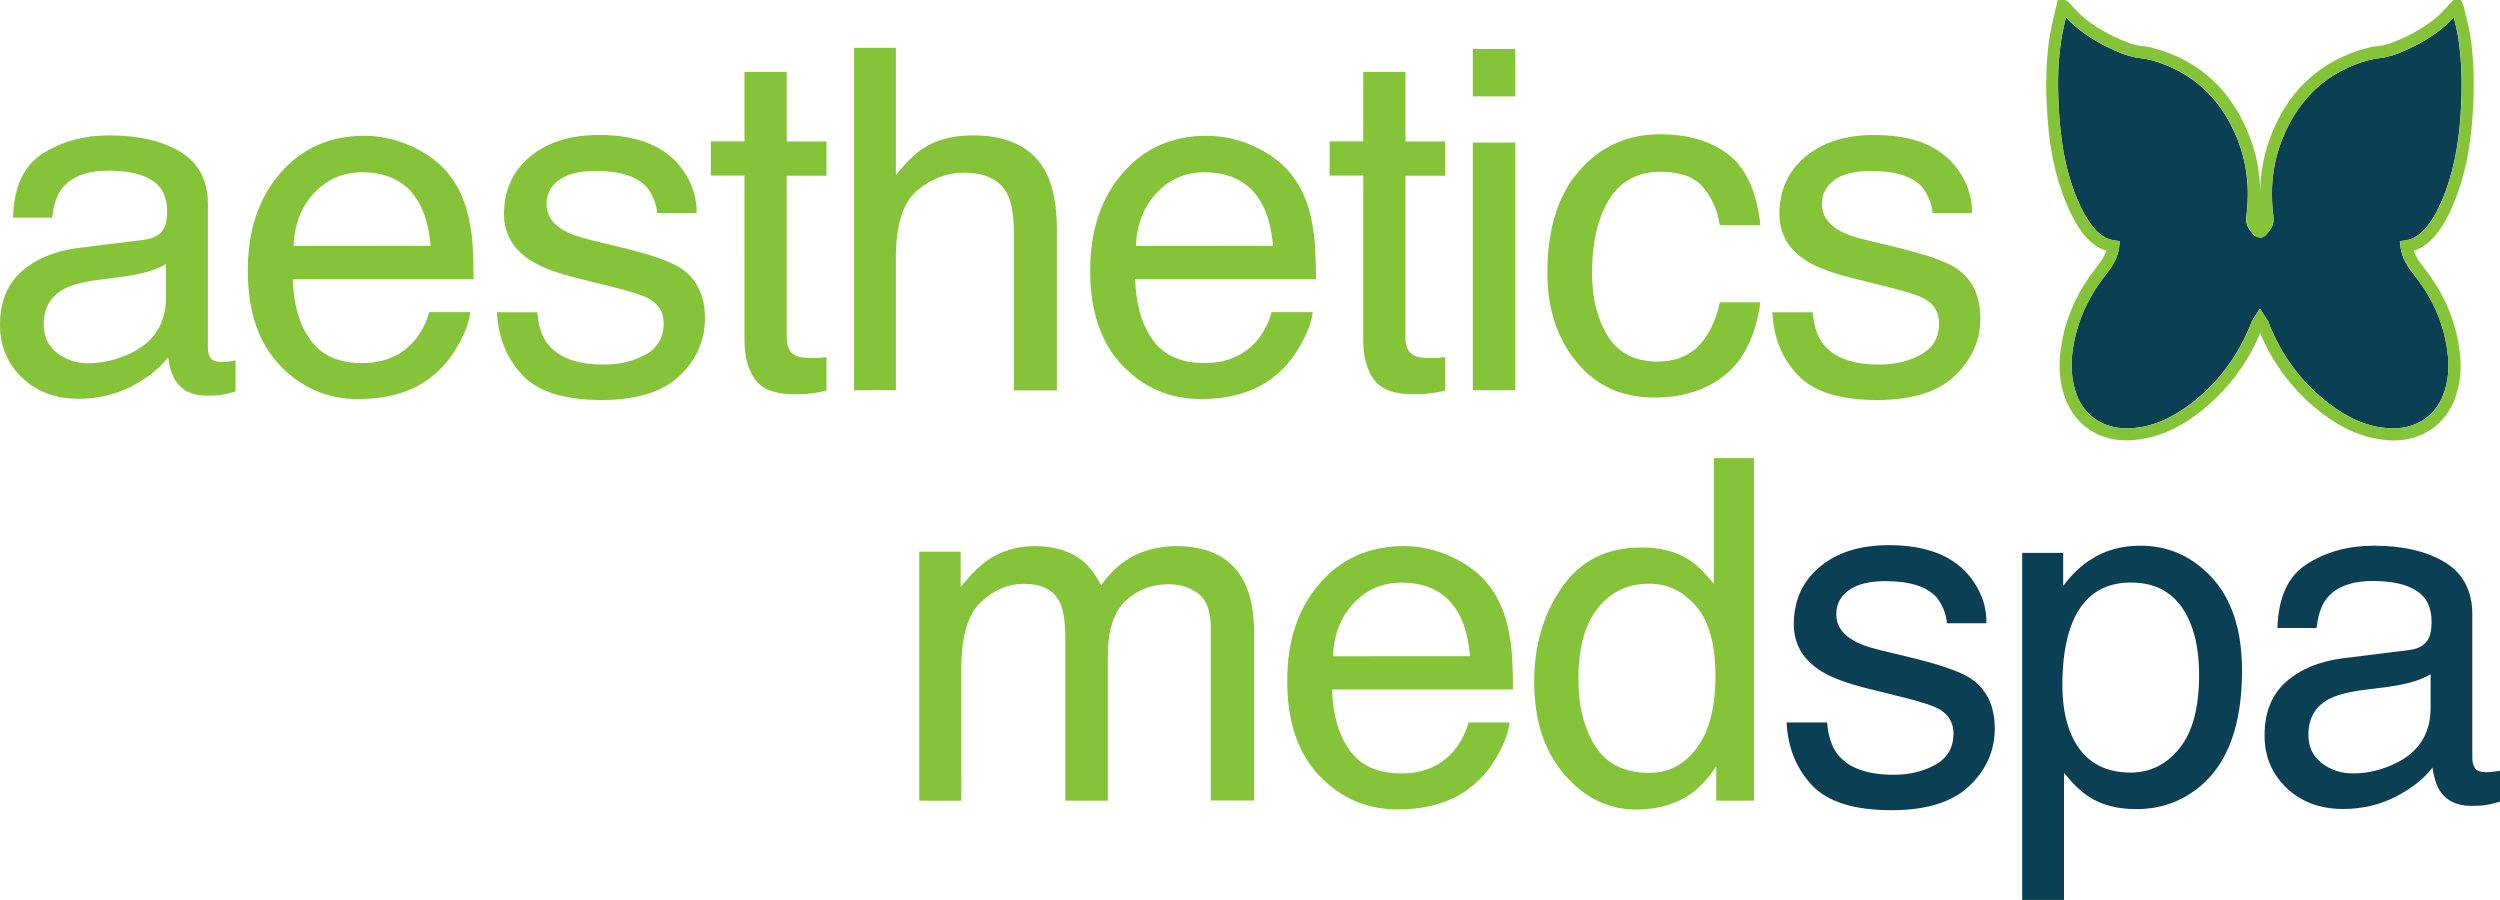 <?xml version="1.0" encoding="utf-8"?>
<!-- Generator: Adobe Illustrator 27.2.0, SVG Export Plug-In . SVG Version: 6.00 Build 0)  -->
<svg version="1.1" id="Layer_1" xmlns="http://www.w3.org/2000/svg" xmlns:xlink="http://www.w3.org/1999/xlink" x="0px" y="0px"
	 viewBox="0 0 1841.2 662.7" style="enable-background:new 0 0 1841.2 662.7;" xml:space="preserve">
<style type="text/css">
	.st0{fill:#85C438;}
	.st1{fill:#0B3F54;}
</style>
<g>
	<path class="st0" d="M106.8,176.5c7.1-0.9,11.8-3.9,14.2-8.9c1.4-2.8,2.1-6.7,2.1-11.9c0-10.5-3.7-18.2-11.2-22.9
		c-7.5-4.8-18.1-7.1-32-7.1c-16.1,0-27.4,4.4-34.2,13.1c-3.8,4.8-6.2,12-7.3,21.5H9.6c0.6-22.7,7.9-38.4,22-47.3s30.4-13.3,49-13.3
		c21.5,0,39,4.1,52.5,12.3c13.3,8.2,20,21,20,38.3V256c0,3.2,0.7,5.8,2,7.7c1.3,1.9,4.1,2.9,8.3,2.9c1.4,0,2.9-0.1,4.6-0.3
		c1.7-0.2,3.5-0.4,5.5-0.8v22.8c-4.8,1.4-8.4,2.2-11,2.6c-2.5,0.3-5.9,0.5-10.3,0.5c-10.6,0-18.3-3.8-23.1-11.3
		c-2.5-4-4.3-9.6-5.3-16.9c-6.3,8.2-15.3,15.3-27,21.4c-11.8,6-24.7,9.1-38.8,9.1c-17,0-30.9-5.2-41.7-15.5
		C5.4,267.8,0,254.9,0,239.4c0-17,5.3-30.1,15.9-39.5c10.6-9.3,24.5-15.1,41.8-17.3L106.8,176.5z M41.9,259.8
		c6.5,5.1,14.2,7.7,23.1,7.7c10.8,0,21.3-2.5,31.5-7.5c17.1-8.3,25.7-21.9,25.7-40.8v-24.8c-3.8,2.4-8.6,4.4-14.5,6
		c-5.9,1.6-11.7,2.7-17.4,3.4l-18.6,2.4c-11.2,1.5-19.6,3.8-25.2,7c-9.5,5.4-14.3,13.9-14.3,25.6C32.2,247.6,35.4,254.6,41.9,259.8z
		"/>
	<path class="st0" d="M306.2,109.2c12.1,6.1,21.4,14,27.7,23.7c6.1,9.2,10.2,20,12.2,32.3c1.8,8.4,2.7,21.9,2.7,40.4H215.6
		c0.6,18.7,4.9,33.6,13.1,44.9c8.1,11.3,20.8,16.9,37.9,16.9c16,0,28.7-5.3,38.2-16c5.3-6.2,9.1-13.4,11.3-21.5h30.3
		c-0.8,6.7-3.5,14.2-8,22.5c-4.5,8.3-9.5,15-15.1,20.3c-9.3,9.1-20.8,15.3-34.5,18.5c-7.4,1.8-15.7,2.7-25,2.7
		c-22.7,0-41.9-8.3-57.7-24.9c-15.8-16.6-23.6-39.9-23.6-69.7c0-29.4,7.9-53.3,23.8-71.7c15.9-18.4,36.6-27.6,62.2-27.6
		C281.5,100.1,294,103.1,306.2,109.2z M317.2,181.2c-1.2-13.3-4.1-24-8.7-32c-8.4-14.8-22.3-22.3-41.9-22.3
		c-14,0-25.8,5.1-35.3,15.3c-9.5,10.2-14.5,23.2-15.1,38.9H317.2z"/>
	<path class="st0" d="M395.7,230c0.9,10.3,3.5,18.1,7.9,23.6c7.9,9.9,21.7,14.9,41.2,14.9c11.6,0,21.9-2.5,30.7-7.4
		s13.3-12.6,13.3-23c0-7.9-3.5-13.9-10.6-18c-4.5-2.5-13.4-5.4-26.8-8.7l-24.9-6.2c-15.9-3.9-27.6-8.2-35.1-13
		c-13.4-8.3-20.2-19.9-20.2-34.6c0-17.3,6.3-31.4,19-42.1c12.7-10.7,29.7-16.1,51.1-16.1c28,0,48.2,8.1,60.5,24.3
		c7.7,10.3,11.5,21.3,11.3,33.2H484c-0.6-6.9-3.1-13.2-7.5-18.9c-7.2-8.1-19.8-12.1-37.7-12.1c-11.9,0-20.9,2.2-27.1,6.7
		c-6.1,4.4-9.2,10.3-9.2,17.6c0,8,4,14.3,12.1,19.1c4.7,2.8,11.5,5.4,20.6,7.5l20.7,5c22.5,5.4,37.7,10.6,45.3,15.6
		c12,7.9,18,20.3,18,37.1c0,16.3-6.3,30.4-18.8,42.3c-12.5,11.9-31.6,17.8-57.3,17.8c-27.6,0-47.2-6.2-58.6-18.6
		c-11.5-12.4-17.6-27.7-18.5-46H395.7z"/>
	<path class="st0" d="M548.3,53h31.1v51.2h29.3v25.2h-29.3V249c0,6.4,2.2,10.7,6.5,12.8c2.4,1.3,6.4,1.9,12,1.9c1.5,0,3.1,0,4.8-0.1
		c1.7-0.1,3.7-0.3,6-0.6v24.5c-3.5,1-7.2,1.8-11,2.2c-3.8,0.5-8,0.7-12.4,0.7c-14.4,0-24.1-3.7-29.3-11c-5.1-7.4-7.7-16.9-7.7-28.7
		V129.3h-24.8v-25.2h24.8V53z"/>
	<path class="st0" d="M629,35.2h30.8V129c7.3-9.2,13.9-15.7,19.7-19.5c9.9-6.5,22.3-9.8,37.1-9.8c26.6,0,44.6,9.3,54.1,27.9
		c5.1,10.2,7.7,24.2,7.7,42.3v117.6h-31.7V171.9c0-13.5-1.7-23.3-5.1-29.6c-5.6-10-16.1-15.1-31.5-15.1c-12.8,0-24.4,4.4-34.7,13.2
		c-10.4,8.8-15.6,25.4-15.6,49.8v97.2H629V35.2z"/>
	<path class="st0" d="M926.6,109.2c12.1,6.1,21.4,14,27.7,23.7c6.1,9.2,10.2,20,12.2,32.3c1.8,8.4,2.7,21.9,2.7,40.4H836
		c0.6,18.7,4.9,33.6,13.1,44.9c8.1,11.3,20.8,16.9,37.9,16.9c16,0,28.7-5.3,38.2-16c5.3-6.2,9.1-13.4,11.3-21.5h30.3
		c-0.8,6.7-3.5,14.2-8,22.5c-4.5,8.3-9.5,15-15.1,20.3c-9.3,9.1-20.8,15.3-34.5,18.5c-7.4,1.8-15.7,2.7-25,2.7
		c-22.7,0-41.9-8.3-57.7-24.9c-15.8-16.6-23.6-39.9-23.6-69.7c0-29.4,7.9-53.3,23.8-71.7c15.9-18.4,36.6-27.6,62.2-27.6
		C901.9,100.1,914.5,103.1,926.6,109.2z M937.6,181.2c-1.2-13.3-4.1-24-8.7-32c-8.4-14.8-22.3-22.3-41.9-22.3
		c-14,0-25.8,5.1-35.3,15.3c-9.5,10.2-14.5,23.2-15.1,38.9H937.6z"/>
	<path class="st0" d="M1003.9,53h31.2v51.2h29.3v25.2h-29.3V249c0,6.4,2.2,10.7,6.5,12.8c2.4,1.3,6.4,1.9,12,1.9
		c1.5,0,3.1,0,4.8-0.1c1.7-0.1,3.7-0.3,6-0.6v24.5c-3.5,1-7.2,1.8-11,2.2c-3.8,0.5-8,0.7-12.4,0.7c-14.4,0-24.1-3.7-29.3-11
		c-5.1-7.4-7.7-16.9-7.7-28.7V129.3h-24.8v-25.2h24.8V53z"/>
	<path class="st0" d="M1084.7,36.1h31.3V71h-31.3V36.1z M1084.7,105h31.3v182.4h-31.3V105z"/>
	<path class="st0" d="M1273.1,113.9c12.9,10.1,20.7,27.3,23.4,51.9h-29.9c-1.8-11.3-6-20.7-12.5-28.1c-6.5-7.5-16.9-11.2-31.3-11.2
		c-19.6,0-33.7,9.6-42.1,28.7c-5.5,12.4-8.2,27.7-8.2,46c0,18.3,3.9,33.8,11.6,46.3c7.8,12.5,20,18.8,36.6,18.8
		c12.8,0,22.9-3.9,30.4-11.7c7.5-7.8,12.6-18.4,15.5-32h29.9c-3.4,24.3-12,42.1-25.7,53.3c-13.7,11.2-31.2,16.9-52.5,16.9
		c-24,0-43.1-8.8-57.3-26.3c-14.3-17.5-21.4-39.4-21.4-65.6c0-32.2,7.8-57.2,23.4-75.1c15.6-17.9,35.5-26.9,59.7-26.9
		C1243.3,98.9,1260.1,103.9,1273.1,113.9z"/>
	<path class="st0" d="M1335,230c0.9,10.3,3.6,18.1,7.9,23.6c7.9,9.9,21.7,14.9,41.2,14.9c11.6,0,21.9-2.5,30.7-7.4
		c8.9-5,13.3-12.6,13.3-23c0-7.9-3.5-13.9-10.6-18c-4.5-2.5-13.4-5.4-26.8-8.7l-24.9-6.2c-15.9-3.9-27.6-8.2-35.1-13
		c-13.4-8.3-20.2-19.9-20.2-34.6c0-17.3,6.3-31.4,19-42.1c12.7-10.7,29.7-16.1,51.1-16.1c28,0,48.2,8.1,60.5,24.3
		c7.7,10.3,11.5,21.3,11.3,33.2h-29.1c-0.6-6.9-3.1-13.2-7.5-18.9c-7.2-8.1-19.8-12.1-37.7-12.1c-11.9,0-20.9,2.2-27.1,6.7
		c-6.1,4.4-9.2,10.3-9.2,17.6c0,8,4,14.3,12.1,19.1c4.6,2.8,11.5,5.4,20.6,7.5l20.7,5c22.5,5.4,37.7,10.6,45.3,15.6
		c12,7.9,18,20.3,18,37.1c0,16.3-6.3,30.4-18.8,42.3c-12.5,11.9-31.6,17.8-57.3,17.8c-27.6,0-47.1-6.2-58.6-18.6
		c-11.5-12.4-17.7-27.7-18.5-46H1335z"/>
</g>
<g>
	<path class="st0" d="M677,406.3h30.5v26c7.3-9,13.9-15.6,19.9-19.7c10.2-7,21.7-10.4,34.6-10.4c14.6,0,26.4,3.6,35.3,10.8
		c5,4.1,9.6,10.2,13.7,18.1c6.8-9.8,14.9-17.1,24.1-21.8c9.2-4.7,19.6-7.1,31.1-7.1c24.6,0,41.4,8.9,50.3,26.7
		c4.8,9.6,7.2,22.5,7.2,38.7v122h-32V462.3c0-12.2-3.1-20.6-9.2-25.2c-6.1-4.6-13.5-6.8-22.3-6.8c-12.1,0-22.5,4.1-31.2,12.2
		c-8.7,8.1-13.1,21.6-13.1,40.6v106.6h-31.3V470c0-12.4-1.5-21.5-4.4-27.2c-4.7-8.6-13.4-12.8-26.2-12.8c-11.6,0-22.2,4.5-31.7,13.5
		c-9.5,9-14.3,25.3-14.3,49v97.2H677V406.3z"/>
	<path class="st0" d="M1071.7,411.4c12.1,6.1,21.4,14,27.7,23.7c6.1,9.2,10.2,20,12.2,32.3c1.8,8.4,2.7,21.9,2.7,40.4H981
		c0.6,18.7,4.9,33.6,13.1,44.9c8.1,11.3,20.8,16.9,37.9,16.9c16,0,28.7-5.3,38.2-16c5.3-6.2,9.1-13.4,11.3-21.5h30.3
		c-0.8,6.7-3.5,14.2-7.9,22.5c-4.5,8.3-9.5,15-15.1,20.3c-9.3,9.1-20.8,15.3-34.5,18.5c-7.4,1.8-15.7,2.7-25,2.7
		c-22.7,0-41.9-8.3-57.7-24.9c-15.8-16.6-23.6-39.9-23.6-69.7c0-29.4,7.9-53.3,23.8-71.7c15.9-18.4,36.6-27.6,62.3-27.6
		C1047,402.2,1059.5,405.3,1071.7,411.4z M1082.7,483.4c-1.2-13.3-4.1-24-8.7-32c-8.4-14.8-22.3-22.3-41.9-22.3
		c-14,0-25.8,5.1-35.3,15.3c-9.5,10.2-14.5,23.2-15.1,38.9H1082.7z"/>
	<path class="st0" d="M1243.6,412c5.5,3.4,11.6,9.4,18.6,18v-92.6h29.6v252.3H1264v-25.5c-7.2,11.3-15.6,19.5-25.4,24.5
		c-9.8,5-21,7.5-33.6,7.5c-20.3,0-38-8.6-52.8-25.7c-14.9-17.2-22.3-40-22.3-68.5c0-26.7,6.8-49.8,20.4-69.4
		c13.6-19.6,33-29.4,58.2-29.4C1222.4,403.1,1234.1,406.1,1243.6,412z M1174.8,549.4c8.3,13.2,21.6,19.8,39.9,19.8
		c14.2,0,25.8-6.1,35-18.4c9.1-12.3,13.7-29.9,13.7-52.8c0-23.2-4.7-40.3-14.1-51.4c-9.4-11.1-21.1-16.7-34.9-16.7
		c-15.4,0-28,5.9-37.5,17.8c-9.6,11.9-14.4,29.3-14.4,52.4C1162.4,519.8,1166.5,536.2,1174.8,549.4z"/>
	<path class="st1" d="M1345.6,532.1c0.9,10.3,3.5,18.1,7.9,23.6c7.9,9.9,21.7,14.9,41.2,14.9c11.6,0,21.9-2.5,30.7-7.4
		c8.8-5,13.3-12.6,13.3-23c0-7.9-3.5-13.9-10.6-18c-4.5-2.5-13.4-5.4-26.8-8.7l-24.9-6.2c-15.9-3.9-27.6-8.2-35.1-13
		c-13.4-8.3-20.2-19.9-20.2-34.6c0-17.3,6.3-31.4,19-42.1c12.7-10.7,29.7-16.1,51.1-16.1c28,0,48.2,8.1,60.5,24.3
		c7.7,10.3,11.5,21.3,11.3,33.2h-29.1c-0.6-6.9-3.1-13.2-7.5-18.9c-7.2-8.1-19.8-12.1-37.7-12.1c-11.9,0-20.9,2.2-27.1,6.7
		c-6.1,4.4-9.2,10.3-9.2,17.6c0,8,4,14.3,12.1,19.1c4.6,2.8,11.5,5.4,20.6,7.5l20.7,5c22.5,5.4,37.7,10.6,45.3,15.6
		c12,7.9,18,20.3,18,37.1c0,16.3-6.3,30.4-18.8,42.3c-12.5,11.9-31.6,17.8-57.3,17.8c-27.6,0-47.2-6.2-58.7-18.6
		c-11.5-12.4-17.6-27.7-18.5-46H1345.6z"/>
	<path class="st1" d="M1489.4,407.2h30.1v24.3c6.2-8.3,12.9-14.8,20.2-19.3c10.4-6.9,22.6-10.3,36.7-10.3c20.8,0,38.5,8,53,23.9
		c14.5,15.9,21.8,38.7,21.8,68.2c0,39.9-10.5,68.5-31.4,85.6c-13.3,10.8-28.7,16.3-46.4,16.3c-13.9,0-25.5-3-34.9-9.1
		c-5.5-3.4-11.6-9.3-18.4-17.6v93.6h-30.8V407.2z M1605.3,550.9c9.6-12,14.3-30,14.3-54c0-14.6-2.1-27.2-6.3-37.6
		c-8-20.2-22.7-30.3-44-30.3c-21.4,0-36.1,10.7-44,32c-4.2,11.4-6.4,25.9-6.4,43.5c0,14.1,2.1,26.2,6.4,36.1
		c8,18.9,22.7,28.4,44,28.4C1583.8,568.9,1595.8,562.9,1605.3,550.9z"/>
	<path class="st1" d="M1774.6,478.7c7.1-0.9,11.8-3.9,14.2-8.9c1.4-2.8,2-6.7,2-11.9c0-10.5-3.7-18.2-11.2-22.9
		c-7.5-4.8-18.1-7.1-32-7.1c-16.1,0-27.4,4.4-34.2,13.1c-3.8,4.8-6.2,12-7.3,21.5h-28.8c0.6-22.7,7.9-38.4,22-47.3
		s30.4-13.3,49-13.3c21.5,0,39,4.1,52.5,12.3c13.3,8.2,20,21,20,38.3v105.6c0,3.2,0.7,5.8,2,7.7c1.3,1.9,4.1,2.9,8.3,2.9
		c1.4,0,2.9-0.1,4.6-0.3c1.7-0.2,3.5-0.4,5.5-0.8v22.8c-4.8,1.4-8.4,2.2-11,2.6c-2.5,0.3-5.9,0.5-10.3,0.5
		c-10.6,0-18.3-3.8-23.1-11.3c-2.5-4-4.3-9.6-5.3-16.9c-6.3,8.2-15.3,15.3-27,21.4c-11.8,6-24.7,9.1-38.8,9.1
		c-17,0-30.9-5.2-41.7-15.5c-10.8-10.3-16.2-23.2-16.2-38.7c0-17,5.3-30.1,15.9-39.5c10.6-9.3,24.5-15.1,41.8-17.3L1774.6,478.7z
		 M1709.8,561.9c6.5,5.1,14.2,7.7,23.1,7.7c10.8,0,21.3-2.5,31.5-7.5c17.1-8.3,25.7-21.9,25.7-40.8v-24.8c-3.8,2.4-8.6,4.4-14.5,6
		c-5.9,1.6-11.7,2.7-17.4,3.4l-18.6,2.4c-11.2,1.5-19.6,3.8-25.2,7c-9.5,5.4-14.3,13.9-14.3,25.6
		C1700,549.8,1703.3,556.8,1709.8,561.9z"/>
</g>
<g>
	<path class="st1" d="M1802.9,262.7c0.9,10.1-0.1,19-3.4,27.7c-6.3,16.9-21.5,26.2-40.2,25c-15.1-0.9-29.5-6.9-44.1-18.2
		c-20.2-15.4-35.1-35.5-44.4-59.5c-0.4-1.4-1.3-2.6-2.1-3.6l-4.3-6.9l-4.5,6.9c-0.5,1-1.4,2.2-1.9,3.6c-9.4,24-24.2,44.1-44.3,59.5
		c-14.7,11.2-29.1,17.3-44.1,18.2c-18.9,1.2-34.1-8.1-40.3-25c-3.1-8.6-4.2-17.6-3.4-27.7c2.1-21.5,10.2-41.5,24.3-59.6
		c5-6.2,9.5-12.6,10.5-21.2l0.5-4.3l-4.2-0.6c-6.1-0.9-11.1-4.2-16.1-10.5c-4.1-5.4-7.7-11.8-11.4-20.5c-11.1-27-13.1-55.3-13.7-77
		c-0.4-14.9,0.4-29.1,2.7-42.5c0.8-4.6,1.9-9.2,3-13.8c1.7,1.9,3.5,3.8,5.5,5.5c10.1,8.9,22.2,15.9,36.5,21.5c2.6,1,5.4,1.7,8.6,2.5
		c1.7,0.3,3.5,0.5,5.2,0.8c2.2,0.3,4.2,0.6,6.3,1.1c30.2,8.2,51.6,27.6,63.9,57.6c7.2,17.9,9.6,37.5,6.8,57.7
		c-0.9,6.3,2.6,10.3,5.3,13.4c1,1.2,2.6,2.1,5.2,2.2c1.7-0.1,3.2-1,4.3-2.3c2.6-3,6.2-7,5.2-13.2c-2.7-20.4-0.5-39.9,6.8-57.8
		c12.3-30.1,33.7-49.4,63.9-57.6c1.9-0.4,4.1-0.8,6.3-1.1c1.7-0.2,3.6-0.4,5.2-0.8c3.4-0.8,6.1-1.5,8.6-2.5
		c14.4-5.6,26.5-12.6,36.6-21.5c1.8-1.7,3.7-3.6,5.4-5.5c1.2,4.6,2.3,9.2,3.1,13.8c2.1,13.4,3,27.6,2.6,42.5
		c-0.5,21.6-2.6,49.9-13.7,77c-3.7,8.8-7.1,15.1-11.4,20.5c-5,6.3-10.1,9.6-16,10.5l-4.3,0.6l0.5,4.3c1,8.5,5.6,15,10.5,21.2
		C1792.8,221.2,1800.9,241.2,1802.9,262.7z"/>
	<path class="st0" d="M1785.6,197.7c-3.5-4.3-6.4-8.3-7.9-13c6.4-2.1,12-6.3,17.1-12.8c4.8-6.1,8.6-13.1,12.5-22.7
		c11.8-28.4,13.8-57.7,14.5-80.1c0.4-15.4-0.5-30.3-2.7-44.2c-0.9-5-2.2-9.9-3.4-14.9l-1.6-6.6l-1.8-3.5h-5.4l-1.4,1.5
		c-1.1,1-2.1,2.2-3.1,3.4c-2.1,2.3-4.1,4.5-6.5,6.7c-9.3,8.1-20.4,14.6-33.9,19.8c-2.4,1-4.6,1.5-7.1,2.1c-1.6,0.3-3.1,0.5-4.6,0.6
		c-2.5,0.4-5,0.8-7.5,1.5c-32.9,8.9-56.3,29.8-69.6,62.6c-5.7,14.1-8.6,28.9-8.6,44.2c-0.1-15.4-2.9-30.2-8.8-44.2
		c-13.3-32.8-36.8-53.7-69.6-62.6c-2.4-0.8-5-1.1-7.5-1.5c-1.5-0.1-3.1-0.3-4.6-0.6c-2.5-0.5-4.9-1.1-7-2.1
		c-13.6-5.2-24.8-11.7-34.1-19.8c-2.3-2.2-4.4-4.4-6.6-6.7c-0.9-1.2-1.9-2.4-3-3.4l-2.5-1.5h-5.4l-2.4,10.1c-1.2,5-2.4,9.9-3.2,15
		c-2.4,13.8-3.2,28.8-2.8,44.1c0.6,22.4,2.7,51.7,14.5,80.1c3.9,9.6,7.8,16.6,12.4,22.7c5.3,6.5,10.8,10.7,17.2,12.8
		c-1.4,4.6-4.5,8.6-7.8,13c-15.2,19.2-24,40.9-26.2,64.1c-1.1,11.2,0.2,21.8,3.8,31.6c7.6,20.5,26.3,32.4,49.1,30.8
		c16.9-1.1,33-7.7,49-19.9c20.2-15.6,35.5-35.3,45.5-58.9c9.9,23.6,25.2,43.3,45.4,58.9c16.1,12.2,32,18.8,49,19.9
		c1.3,0.2,2.6,0.2,3.8,0.2c21,0,38.2-11.7,45.3-31c3.5-9.7,4.8-20.3,3.8-31.6C1809.5,238.7,1800.8,217,1785.6,197.7z M1799.6,290.4
		c-6.3,16.9-21.5,26.2-40.2,25c-15.1-0.9-29.5-6.9-44.1-18.2c-20.2-15.4-35.1-35.5-44.4-59.5c-0.4-1.4-1.3-2.6-2.1-3.6l-4.3-6.9
		l-4.5,6.9c-0.5,1-1.4,2.2-1.9,3.6c-9.4,24-24.2,44.1-44.3,59.5c-14.7,11.2-29.1,17.3-44.1,18.2c-18.9,1.2-34.1-8.1-40.3-25
		c-3.1-8.6-4.2-17.6-3.4-27.7c2.1-21.5,10.2-41.5,24.3-59.6c5-6.2,9.5-12.6,10.5-21.2l0.5-4.3l-4.2-0.6c-6.1-0.9-11.1-4.2-16.1-10.5
		c-4.1-5.4-7.7-11.8-11.4-20.5c-11.1-27-13.1-55.3-13.7-77c-0.4-14.9,0.4-29.1,2.7-42.5c0.8-4.6,1.9-9.2,3-13.8
		c1.7,1.9,3.5,3.8,5.5,5.5c10.1,8.9,22.2,15.9,36.5,21.5c2.6,1,5.4,1.7,8.6,2.5c1.7,0.3,3.5,0.5,5.2,0.8c2.2,0.3,4.2,0.6,6.3,1.1
		c30.2,8.2,51.6,27.6,63.9,57.6c7.2,17.9,9.6,37.5,6.8,57.7c-0.9,6.3,2.6,10.3,5.3,13.4c1,1.2,2.6,2.1,5.2,2.2
		c1.7-0.1,3.2-1,4.3-2.3c2.6-3,6.2-7,5.2-13.2c-2.7-20.4-0.5-39.9,6.8-57.8c12.3-30.1,33.7-49.4,63.9-57.6c1.9-0.4,4.1-0.8,6.3-1.1
		c1.7-0.2,3.6-0.4,5.2-0.8c3.4-0.8,6.1-1.5,8.6-2.5c14.4-5.6,26.5-12.6,36.6-21.5c1.8-1.7,3.7-3.6,5.4-5.5c1.2,4.6,2.3,9.2,3.1,13.8
		c2.1,13.4,3,27.6,2.6,42.5c-0.5,21.6-2.6,49.9-13.7,77c-3.7,8.8-7.1,15.1-11.4,20.5c-5,6.3-10.1,9.6-16,10.5l-4.3,0.6l0.5,4.3
		c1,8.5,5.6,15,10.5,21.2c14.2,18.1,22.3,38.1,24.3,59.6C1803.8,272.7,1802.8,281.7,1799.6,290.4z"/>
</g>
</svg>
